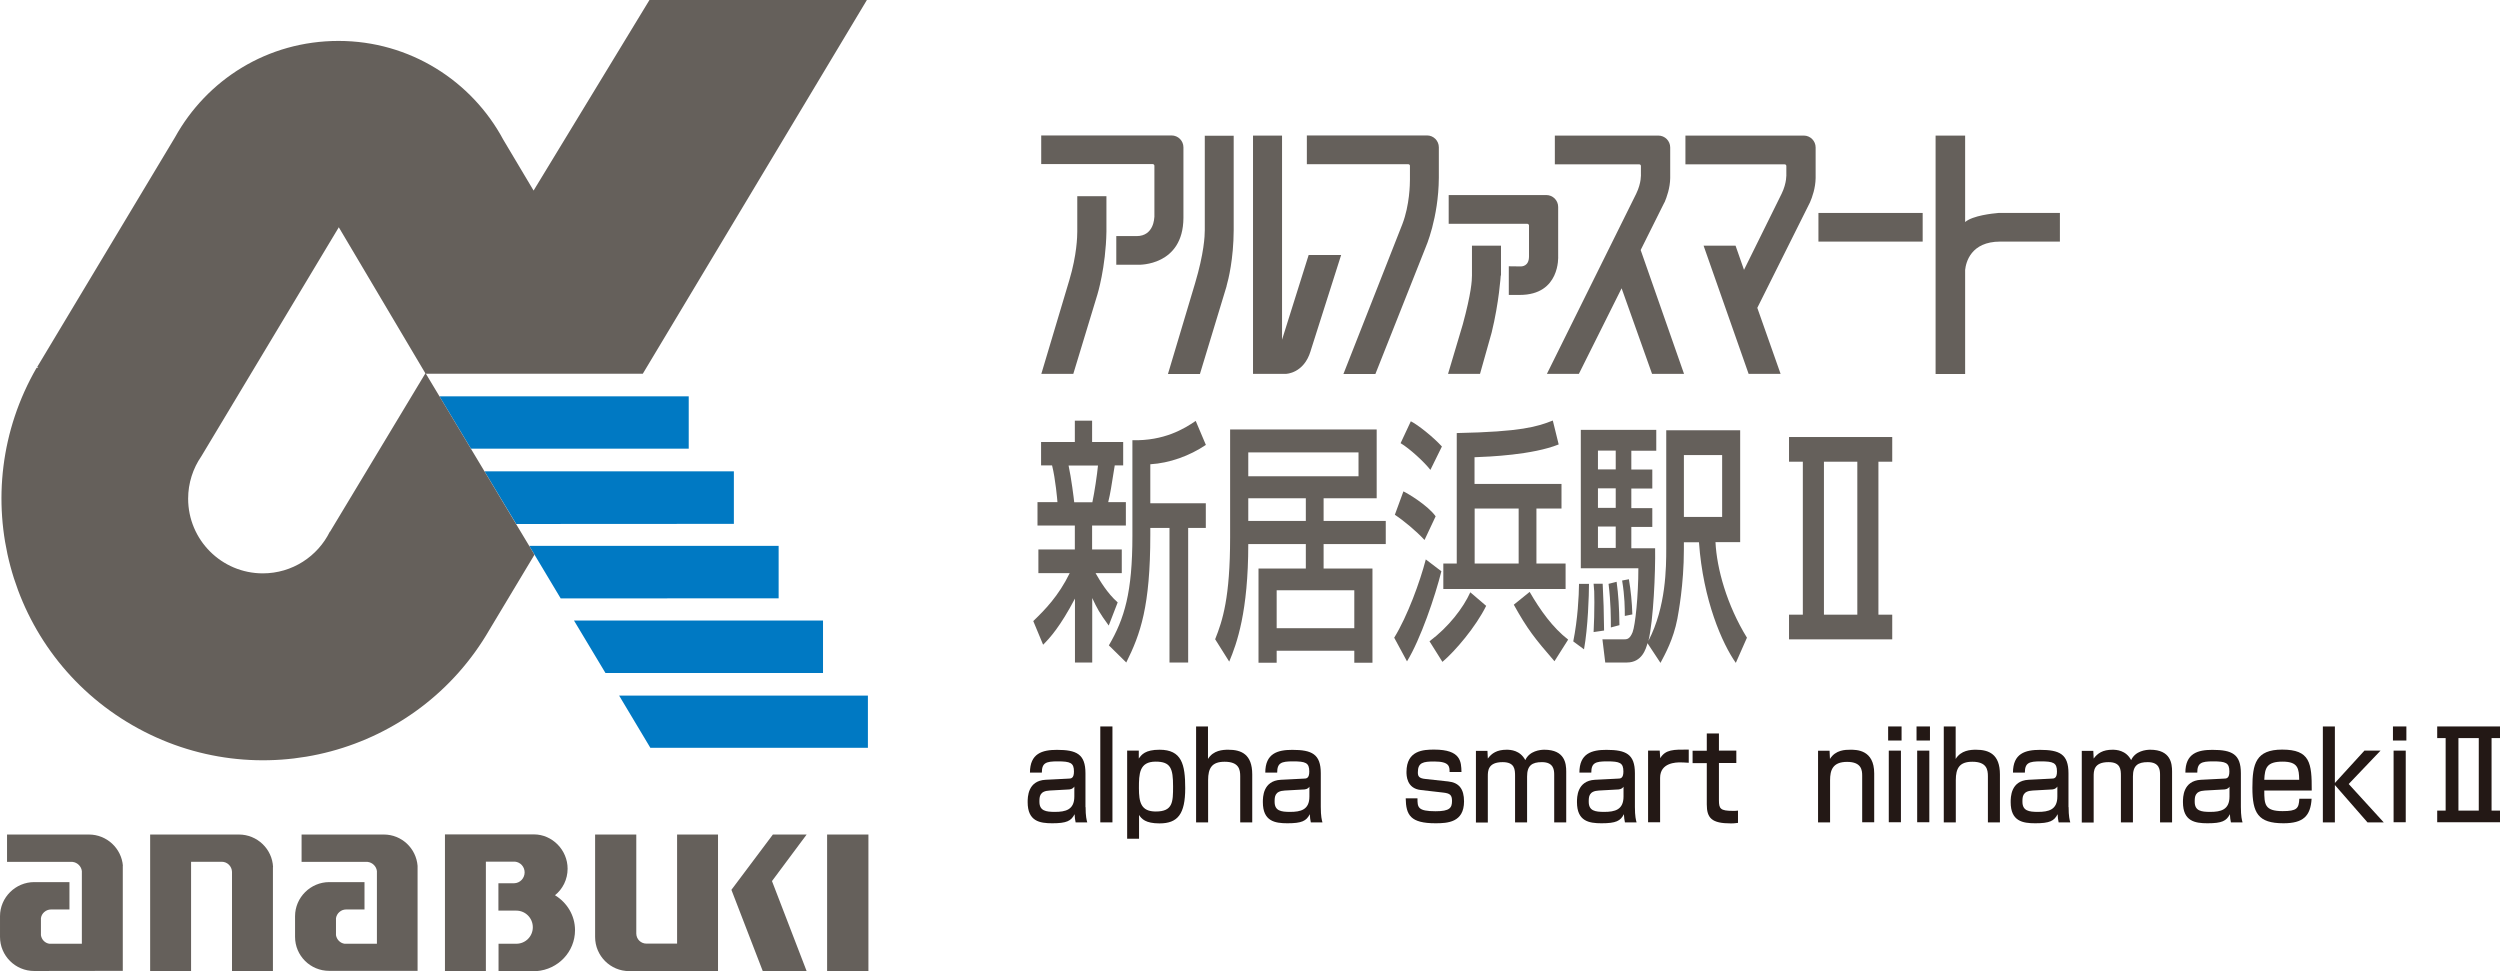 <?xml version="1.0" encoding="UTF-8"?><svg id="_レイヤー_2" xmlns="http://www.w3.org/2000/svg" viewBox="0 0 195.47 75.94"><defs><style>.cls-1{fill:#0079c3;}.cls-2{fill:#65605b;}.cls-3{fill:#231815;}</style></defs><g id="_ガイド"><path class="cls-3" d="m84.88,63.1c0,.73.08,1.02.13,1.2h-.91c-.05-.24-.06-.33-.08-.64-.27.53-.62.71-1.75.71-.98,0-1.92-.16-1.92-1.65,0-.38,0-1.67,1.39-1.75l1.78-.09c.23,0,.45-.02.45-.56,0-.68-.28-.79-1.28-.79-.91,0-1.23.12-1.23.88h-.93c0-1.5.96-1.78,2.11-1.78,1.53,0,2.23.33,2.23,1.83v2.65Zm-.89-1.59c-.13.21-.4.22-.47.22l-1.45.08c-.8.04-.8.5-.8.88,0,.71.51.79,1.21.79.83,0,1.52-.16,1.52-1.2v-.77Z"/><path class="cls-3" d="m86.98,56.8v7.5h-.95v-7.5h.95Z"/><path class="cls-3" d="m88.12,58.69h.92v.62c.21-.3.5-.69,1.62-.69,1.74,0,2.01,1.14,2.01,3.01,0,2.03-.59,2.75-2.01,2.75-1.09,0-1.4-.35-1.6-.66v1.86h-.93v-6.88Zm3.6,2.79c0-1.39-.18-1.93-1.36-1.93-1.29,0-1.31.96-1.31,2.07s.16,1.83,1.32,1.83c1.34,0,1.35-.75,1.35-1.97Z"/><path class="cls-3" d="m94.45,56.8v2.54c.42-.68,1.16-.72,1.59-.72,1.01,0,1.87.35,1.87,1.93v3.75h-.94v-3.61c0-.51-.09-1.13-1.22-1.13-1,0-1.29.5-1.29,1.44v3.3h-.94v-7.5h.94Z"/><path class="cls-3" d="m103.27,63.1c0,.73.08,1.02.13,1.2h-.91c-.05-.24-.06-.33-.08-.64-.27.53-.62.71-1.75.71-.98,0-1.92-.16-1.92-1.65,0-.38,0-1.67,1.4-1.75l1.78-.09c.23,0,.45-.02.45-.56,0-.68-.28-.79-1.28-.79-.91,0-1.23.12-1.23.88h-.93c0-1.5.96-1.78,2.11-1.78,1.53,0,2.23.33,2.23,1.83v2.65Zm-.89-1.59c-.13.21-.4.22-.47.22l-1.45.08c-.8.04-.8.5-.8.88,0,.71.5.79,1.21.79.83,0,1.51-.16,1.51-1.2v-.77Z"/><path class="cls-3" d="m113.34,60.37c0-.43,0-.83-1.2-.83-.86,0-1.28.08-1.28.84,0,.29.05.48.62.53l1.75.19c.85.09,1.24.59,1.24,1.56,0,1.65-1.3,1.71-2.23,1.71-1.96,0-2.31-.64-2.33-1.95h.92c0,.69,0,1.01,1.42,1.01,1.11,0,1.28-.27,1.28-.81,0-.46-.16-.59-.69-.65l-1.75-.2c-1.12-.12-1.12-1.16-1.12-1.41,0-1.7,1.34-1.75,2.17-1.75,2.09,0,2.11.95,2.13,1.75h-.93Z"/><path class="cls-3" d="m116.3,58.69l.03.62c.3-.41.71-.69,1.47-.69.31,0,1.05.04,1.46.81.33-.72,1.16-.81,1.49-.81,1.61,0,1.71,1.09,1.71,1.7v3.98h-.94v-3.72c0-.36-.03-.99-.96-.99-.77,0-1.16.26-1.16,1.12v3.59h-.94v-3.63c0-.5-.02-1.08-.97-1.08-1.16,0-1.16.7-1.16,1.11v3.61h-.93v-5.6h.9Z"/><path class="cls-3" d="m127.83,63.1c0,.73.08,1.02.13,1.2h-.91c-.05-.24-.06-.33-.08-.64-.27.53-.62.71-1.75.71-.98,0-1.92-.16-1.92-1.65,0-.38,0-1.67,1.4-1.75l1.78-.09c.23,0,.45-.02.45-.56,0-.68-.28-.79-1.28-.79-.91,0-1.23.12-1.23.88h-.93c0-1.5.96-1.78,2.11-1.78,1.53,0,2.23.33,2.23,1.83v2.65Zm-.89-1.59c-.13.21-.4.22-.47.22l-1.45.08c-.8.04-.8.5-.8.88,0,.71.5.79,1.21.79.83,0,1.51-.16,1.51-1.2v-.77Z"/><path class="cls-3" d="m129.77,58.69l.04.59c.42-.68,1.02-.68,2.23-.67v1.03c-.33-.02-.47-.03-.66-.03-.29,0-1.58,0-1.58,1.21v3.47h-.94v-5.6h.9Z"/><path class="cls-3" d="m133.45,57.35h.95v1.34h1.36v.97h-1.36v2.91c0,.66.11.83,1.09.83.18,0,.24,0,.4-.02v.96c-.26.04-.45.04-.56.04-1.5,0-1.88-.42-1.88-1.49v-3.22h-1.11v-.97h1.11v-1.34Z"/><path class="cls-3" d="m143.05,58.69l.03.65c.44-.71,1.2-.72,1.6-.72.48,0,1.86,0,1.86,1.85v3.82h-.94v-3.64c0-.43-.05-1.08-1.18-1.08s-1.33.65-1.33,1.44v3.29h-.94v-5.6h.9Z"/><path class="cls-3" d="m148.68,56.8v1.1h-1.05v-1.1h1.05Zm-.05,1.89v5.6h-.95v-5.6h.95Z"/><path class="cls-3" d="m150.9,56.8v1.1h-1.05v-1.1h1.05Zm-.05,1.89v5.6h-.95v-5.6h.95Z"/><path class="cls-3" d="m152.91,56.8v2.54c.42-.68,1.16-.72,1.59-.72,1.01,0,1.87.35,1.87,1.93v3.75h-.94v-3.61c0-.51-.09-1.13-1.22-1.13-1,0-1.29.5-1.29,1.44v3.3h-.94v-7.5h.94Z"/><path class="cls-3" d="m161.74,63.1c0,.73.08,1.02.13,1.2h-.91c-.05-.24-.06-.33-.08-.64-.27.53-.62.71-1.75.71-.98,0-1.92-.16-1.92-1.65,0-.38,0-1.67,1.39-1.75l1.78-.09c.23,0,.45-.02.45-.56,0-.68-.28-.79-1.28-.79-.91,0-1.23.12-1.23.88h-.93c0-1.5.96-1.78,2.11-1.78,1.53,0,2.23.33,2.23,1.83v2.65Zm-.89-1.59c-.13.21-.4.22-.47.22l-1.45.08c-.8.04-.8.5-.8.88,0,.71.51.79,1.21.79.83,0,1.52-.16,1.52-1.2v-.77Z"/><path class="cls-3" d="m163.67,58.69l.03.62c.3-.41.71-.69,1.47-.69.31,0,1.05.04,1.46.81.33-.72,1.16-.81,1.49-.81,1.61,0,1.71,1.09,1.71,1.7v3.98h-.94v-3.72c0-.36-.03-.99-.96-.99-.77,0-1.16.26-1.16,1.12v3.59h-.94v-3.63c0-.5-.02-1.08-.97-1.08-1.16,0-1.16.7-1.16,1.11v3.61h-.93v-5.6h.9Z"/><path class="cls-3" d="m175.21,63.1c0,.73.08,1.02.13,1.2h-.91c-.05-.24-.06-.33-.08-.64-.27.53-.62.71-1.75.71-.98,0-1.92-.16-1.92-1.65,0-.38,0-1.67,1.4-1.75l1.78-.09c.23,0,.45-.02.45-.56,0-.68-.28-.79-1.28-.79-.91,0-1.23.12-1.23.88h-.93c0-1.5.96-1.78,2.11-1.78,1.53,0,2.23.33,2.23,1.83v2.65Zm-.89-1.59c-.13.21-.4.22-.47.22l-1.45.08c-.8.04-.8.5-.8.88,0,.71.5.79,1.21.79.83,0,1.51-.16,1.51-1.2v-.77Z"/><path class="cls-3" d="m177.04,61.81c0,1.07.02,1.61,1.43,1.61,1.13,0,1.27-.21,1.31-.97h.96c-.08,1.37-.67,1.92-2.2,1.92-1.99,0-2.43-.8-2.43-2.78,0-1.87.27-2.98,2.33-2.98,2.18,0,2.32,1.04,2.31,3.2h-3.71Zm2.73-.84c-.02-.86-.07-1.42-1.3-1.42s-1.39.48-1.43,1.42h2.73Z"/><path class="cls-3" d="m184.87,58.69h1.26l-2.49,2.61,2.74,3h-1.27l-2.55-2.92v2.92h-.94v-7.5h.94v4.42l2.31-2.53Z"/><path class="cls-3" d="m188.15,56.8v1.1h-1.05v-1.1h1.05Zm-.05,1.89v5.6h-.95v-5.6h.95Z"/><path class="cls-3" d="m195.47,56.8v.91h-.66v5.67h.66v.91h-4.91v-.91h.66v-5.67h-.66v-.91h4.91Zm-3.25.91v5.67h1.59v-5.67h-1.59Z"/><path class="cls-2" d="m32.65,67.7c-.11-1.37-1.24-2.45-2.64-2.45h-6.43v2.14h5.16c.38.04.69.35.73.72v5.68h-2.53c-.34-.05-.61-.32-.67-.67v-1.33c.06-.38.39-.68.79-.68h0,1.44v-2.14h-2.75c-1.47,0-2.68,1.2-2.68,2.67v1.61c0,1.48,1.2,2.66,2.67,2.66h6.91v-8.23Z"/><path class="cls-2" d="m9.61,67.7c-.11-1.37-1.26-2.45-2.66-2.45H.55v2.14h5.12c.38.04.69.35.73.72v5.68h-2.54c-.34-.05-.61-.32-.66-.67v-1.33c.05-.38.39-.68.79-.68h0,1.44v-2.14h-2.75c-1.47,0-2.68,1.2-2.68,2.67v1.61c0,1.48,1.2,2.67,2.67,2.67h0s6.93-.01,6.93-.01v-8.23Z"/><path class="cls-2" d="m21.35,67.8c-.06-1.42-1.24-2.55-2.67-2.55h-6.94v10.68h3.2v-8.55h2.4c.44,0,.79.36.8.79v7.76h3.2v-8.13Z"/><rect class="cls-2" x="64.67" y="65.25" width="3.23" height="10.68"/><path class="cls-2" d="m52.94,73.78h-2.39c-.44,0-.79-.34-.8-.78v-7.75h-3.22v8.01c0,1.48,1.2,2.67,2.67,2.67h6.94v-10.68h-3.2v8.53Z"/><path class="cls-2" d="m43.39,70c.61-.49.99-1.24.99-2.08,0-1.46-1.2-2.68-2.63-2.68h0s-6.95,0-6.95,0h0s-.01,0-.01,0v10.68h3.2v-8.55h2.27c.43.04.76.4.76.84,0,.46-.36.84-.82.85h-1.23v2.14h1.4c.71,0,1.29.58,1.29,1.3s-.58,1.29-1.29,1.29h.05-1.44v2.14h2.97c1.69-.13,3.01-1.51,3.01-3.2,0-1.16-.63-2.16-1.56-2.73"/><polygon class="cls-2" points="60.43 65.25 57.19 69.57 57.19 69.58 59.64 75.93 63.07 75.93 60.36 68.89 63.07 65.25 60.43 65.25"/><polygon class="cls-1" points="36.82 35.08 53.85 35.08 53.85 30.99 34.36 30.99 36.82 35.08"/><polygon class="cls-1" points="40.36 40.97 57.38 40.96 57.38 36.85 37.88 36.85 40.36 40.97"/><polygon class="cls-1" points="43.84 46.79 60.88 46.78 60.88 42.68 41.38 42.68 43.84 46.79"/><polygon class="cls-1" points="47.34 52.62 64.35 52.62 64.35 48.52 44.88 48.52 47.34 52.62"/><polygon class="cls-1" points="50.85 58.47 67.86 58.47 67.86 54.39 48.41 54.39 50.85 58.47"/><path class="cls-2" d="m67.78,0h-17l-9.06,14.9-2.37-3.98c-2.46-4.59-7.31-7.72-12.88-7.72s-10.3,3.04-12.79,7.54L2.91,28.69l.09.07h-.14c-5.65,9.79-2.3,22.29,7.49,27.94,9.78,5.65,22.29,2.3,27.93-7.48l3.51-5.85-8.49-14.15h16.96L67.78,0ZM25.79,41.57c-.95,1.93-2.94,3.26-5.24,3.26-3.23,0-5.84-2.62-5.84-5.84,0-1.22.38-2.37,1.03-3.31l10.75-17.91,6.77,11.42-7.46,12.39Z"/><rect class="cls-2" x="142.18" y="16.65" width="8.15" height="2.24"/><path class="cls-2" d="m102.18,10.6v2.24h7.93c.07,0,.13.05.13.12v1.09c0,.33-.02,1.98-.59,3.47l-4.61,11.72h2.5l3.92-9.88s1.02-2.29,1.04-5.46h0v-2.38c0-.51-.41-.93-.92-.93h-9.41Z"/><path class="cls-2" d="m84.23,15.34v2.77h0c0,.37-.03,1.82-.62,3.79l-2.19,7.33h2.5l1.88-6.19s.66-2.12.71-4.93h0v-2.77h-2.27Z"/><path class="cls-2" d="m90.25,17s-.01,1.46-1.38,1.46h-1.59v2.24h1.76s3.47.1,3.49-3.66h0v-5.52c0-.51-.41-.93-.93-.93h-10.19v2.24h8.72c.07,0,.13.06.13.13v4.04Z"/><path class="cls-2" d="m94.2,10.6v7.39h0c0,.47-.06,1.81-.76,4.16l-2.12,7.09h2.5l2.08-6.85s0,0,0-.02l.02-.08h0c.12-.41.53-2.04.54-4.29h0v-7.39h-2.27Z"/><path class="cls-2" d="m100.56,29.23s1.38-.03,1.91-1.77h0l.02-.07h0s2.37-7.45,2.37-7.45h-2.54s-2.08,6.62-2.08,6.62v-15.96h-2.27v18.63h2.59Z"/><path class="cls-2" d="m117.36,21.54v-2.33h-2.27v2.33h0c0,.39-.05,1.37-.72,3.83l-1.15,3.86h2.5l.91-3.23c.58-2.36.71-4.46.71-4.46"/><path class="cls-2" d="m113.27,15.26v2.24h6.15c.07,0,.12.06.13.12v2.42c0,.79-.55.8-.72.79h0s-.86-.01-.86-.01v2.24h.86c3.18,0,3-3.02,3-3.02v-3.86c0-.51-.41-.93-.93-.93h-7.62Z"/><path class="cls-2" d="m130.15,15.82c.17-.41.43-1.12.44-1.9h0v-2.39c0-.51-.41-.93-.93-.93h-8.09v2.25h6.6c.07,0,.13.05.13.13v.64h0s.05.67-.37,1.53l-6.98,14.08h2.5l3.34-6.69,2.38,6.69h2.5l-3.39-9.68,1.86-3.73Z"/><path class="cls-2" d="m156.26,16.65h0c-.46.04-2.01.2-2.61.71v-6.76h-2.31v18.64h2.31v-8.13c.06-.6.45-2.22,2.74-2.22h4.67v-2.24h-4.81Z"/><path class="cls-2" d="m141.03,10.6h-9.25v2.25h7.76c.07,0,.13.05.13.13v.63s.05.68-.37,1.54l-2.94,5.95-.66-1.89h-2.5l3.52,10.02h2.5l-1.82-5.16,4.12-8.25c.18-.41.43-1.13.44-1.9h0v-2.39c0-.51-.41-.93-.93-.93"/><path class="cls-2" d="m80.79,48.56c.91-.88,1.97-1.95,2.85-3.75h-2.45v-1.85h2.85v-1.87h-2.92v-1.83h1.56c-.01-.16-.15-1.79-.42-2.87h-.86v-1.83h2.64v-1.67h1.35v1.67h2.43v1.83h-.66c-.3,1.85-.32,2.07-.51,2.87h1.38v1.83h-2.64v1.87h2.32v1.85h-2.05c.32.56.91,1.57,1.73,2.29l-.7,1.81c-.73-1-.9-1.32-1.29-2.15v5.04h-1.35v-5c-1.15,2.19-1.95,3.07-2.49,3.61l-.77-1.85Zm2.76-12.16c.21.96.42,2.63.44,2.87h1.42c.17-.8.37-2.15.44-2.87h-2.29Zm10.73-1.61c-1.28.86-2.84,1.42-4.34,1.51v3.05h4.34v1.93h-1.38v10.52h-1.46v-10.52h-1.5v.54c0,5.6-.77,7.75-1.88,9.98l-1.36-1.34c1.22-2.09,1.84-4.13,1.84-8.57v-7.47c2.47.06,4.03-.88,4.95-1.51l.8,1.89Z"/><path class="cls-2" d="m108.35,42.54h-4.86v1.91h3.82v7.37h-1.42v-.94h-6.07v.94h-1.42v-7.37h3.7v-1.91h-4.5c0,5.28-.89,7.77-1.49,9.19l-1.1-1.75c.59-1.47,1.17-3.27,1.17-7.95v-8.45h11.46v5.38h-4.15v1.77h4.86v1.81Zm-10.75-7.17v1.87h8.62v-1.87h-8.62Zm0,3.59v1.77h4.5v-1.77h-4.5Zm2.22,7.19v2.97h6.07v-2.97h-6.07Z"/><path class="cls-2" d="m112.7,44.66c-.49,1.97-1.63,5.32-2.69,7.05l-1-1.85c1.04-1.69,2.02-4.38,2.47-6.12l1.21.92Zm-2.97-6.24c.38.18,1.91,1.1,2.52,1.95l-.87,1.85c-.65-.7-1.62-1.51-2.32-1.97l.67-1.83Zm.58-5.48c.53.26,1.7,1.18,2.43,1.97l-.9,1.83c-.52-.66-1.63-1.67-2.33-2.09l.8-1.71Zm5.89,14.43c-.8,1.63-2.43,3.55-3.42,4.38l-1.01-1.61c1.5-1.12,2.64-2.61,3.19-3.83l1.24,1.06Zm5.9-7.61h-1.97v4.3h2.28v1.99h-9.56v-1.99h1.05v-10.2c5.05-.1,6.3-.5,7.51-.98l.46,1.87c-2.05.82-5.43.96-6.58,1v2.09h6.8v1.93Zm-6.8,0v4.3h3.44v-4.3h-3.44Zm6.24,11.94c-1.53-1.77-2.11-2.49-3.18-4.42l1.24-1c.84,1.45,1.8,2.79,3.01,3.73l-1.07,1.69Z"/><path class="cls-2" d="m124.24,45.65c0,.86-.08,3.43-.39,5.12l-.84-.62c.35-1.73.44-3.55.45-4.5h.79Zm4.58,4.62c-.13.48-.44,1.53-1.62,1.53h-1.69l-.22-1.81h1.64c.28,0,.49,0,.72-.56.21-.56.45-2.83.45-5h-4.5v-10.82h5.9v1.63h-1.95v1.47h1.64v1.49h-1.64v1.53h1.64v1.47h-1.64v1.67h1.86c.03,1.89-.13,5.62-.52,7.23,1.38-2.65,1.39-5.74,1.39-7.21v-9.25h5.78v8.75h-1.93c.1,2.07.89,4.92,2.46,7.47l-.87,1.97c-1.05-1.49-2.56-4.88-2.88-9.43h-1.18v.54c0,2.79-.44,5.04-.51,5.44-.31,1.61-.96,2.77-1.32,3.45l-1.01-1.53Zm-3.51-4.62c.08,1.61.08,1.81.11,3.65l-.82.12c.04-.76.06-1.57.06-2.33,0-.8-.01-.96-.06-1.45h.7Zm-.37-10.42v1.47h1.39v-1.47h-1.39Zm0,2.95v1.53h1.39v-1.53h-1.39Zm0,2.99v1.67h1.39v-1.67h-1.39Zm1.46,4.32c.14,1.04.2,1.95.22,3.39l-.67.18c0-.78,0-1.91-.18-3.41l.63-.16Zm.96-.2c.15.88.24,1.79.27,2.75l-.59.12c0-.56,0-1.51-.21-2.77l.53-.1Zm4.3-9.71v4.84h2.99v-4.84h-2.99Z"/><path class="cls-2" d="m147.95,34.17v1.93h-1.08v11.96h1.08v1.93h-8.07v-1.93h1.08v-11.96h-1.08v-1.93h8.07Zm-5.34,1.93v11.96h2.61v-11.96h-2.61Z"/></g></svg>